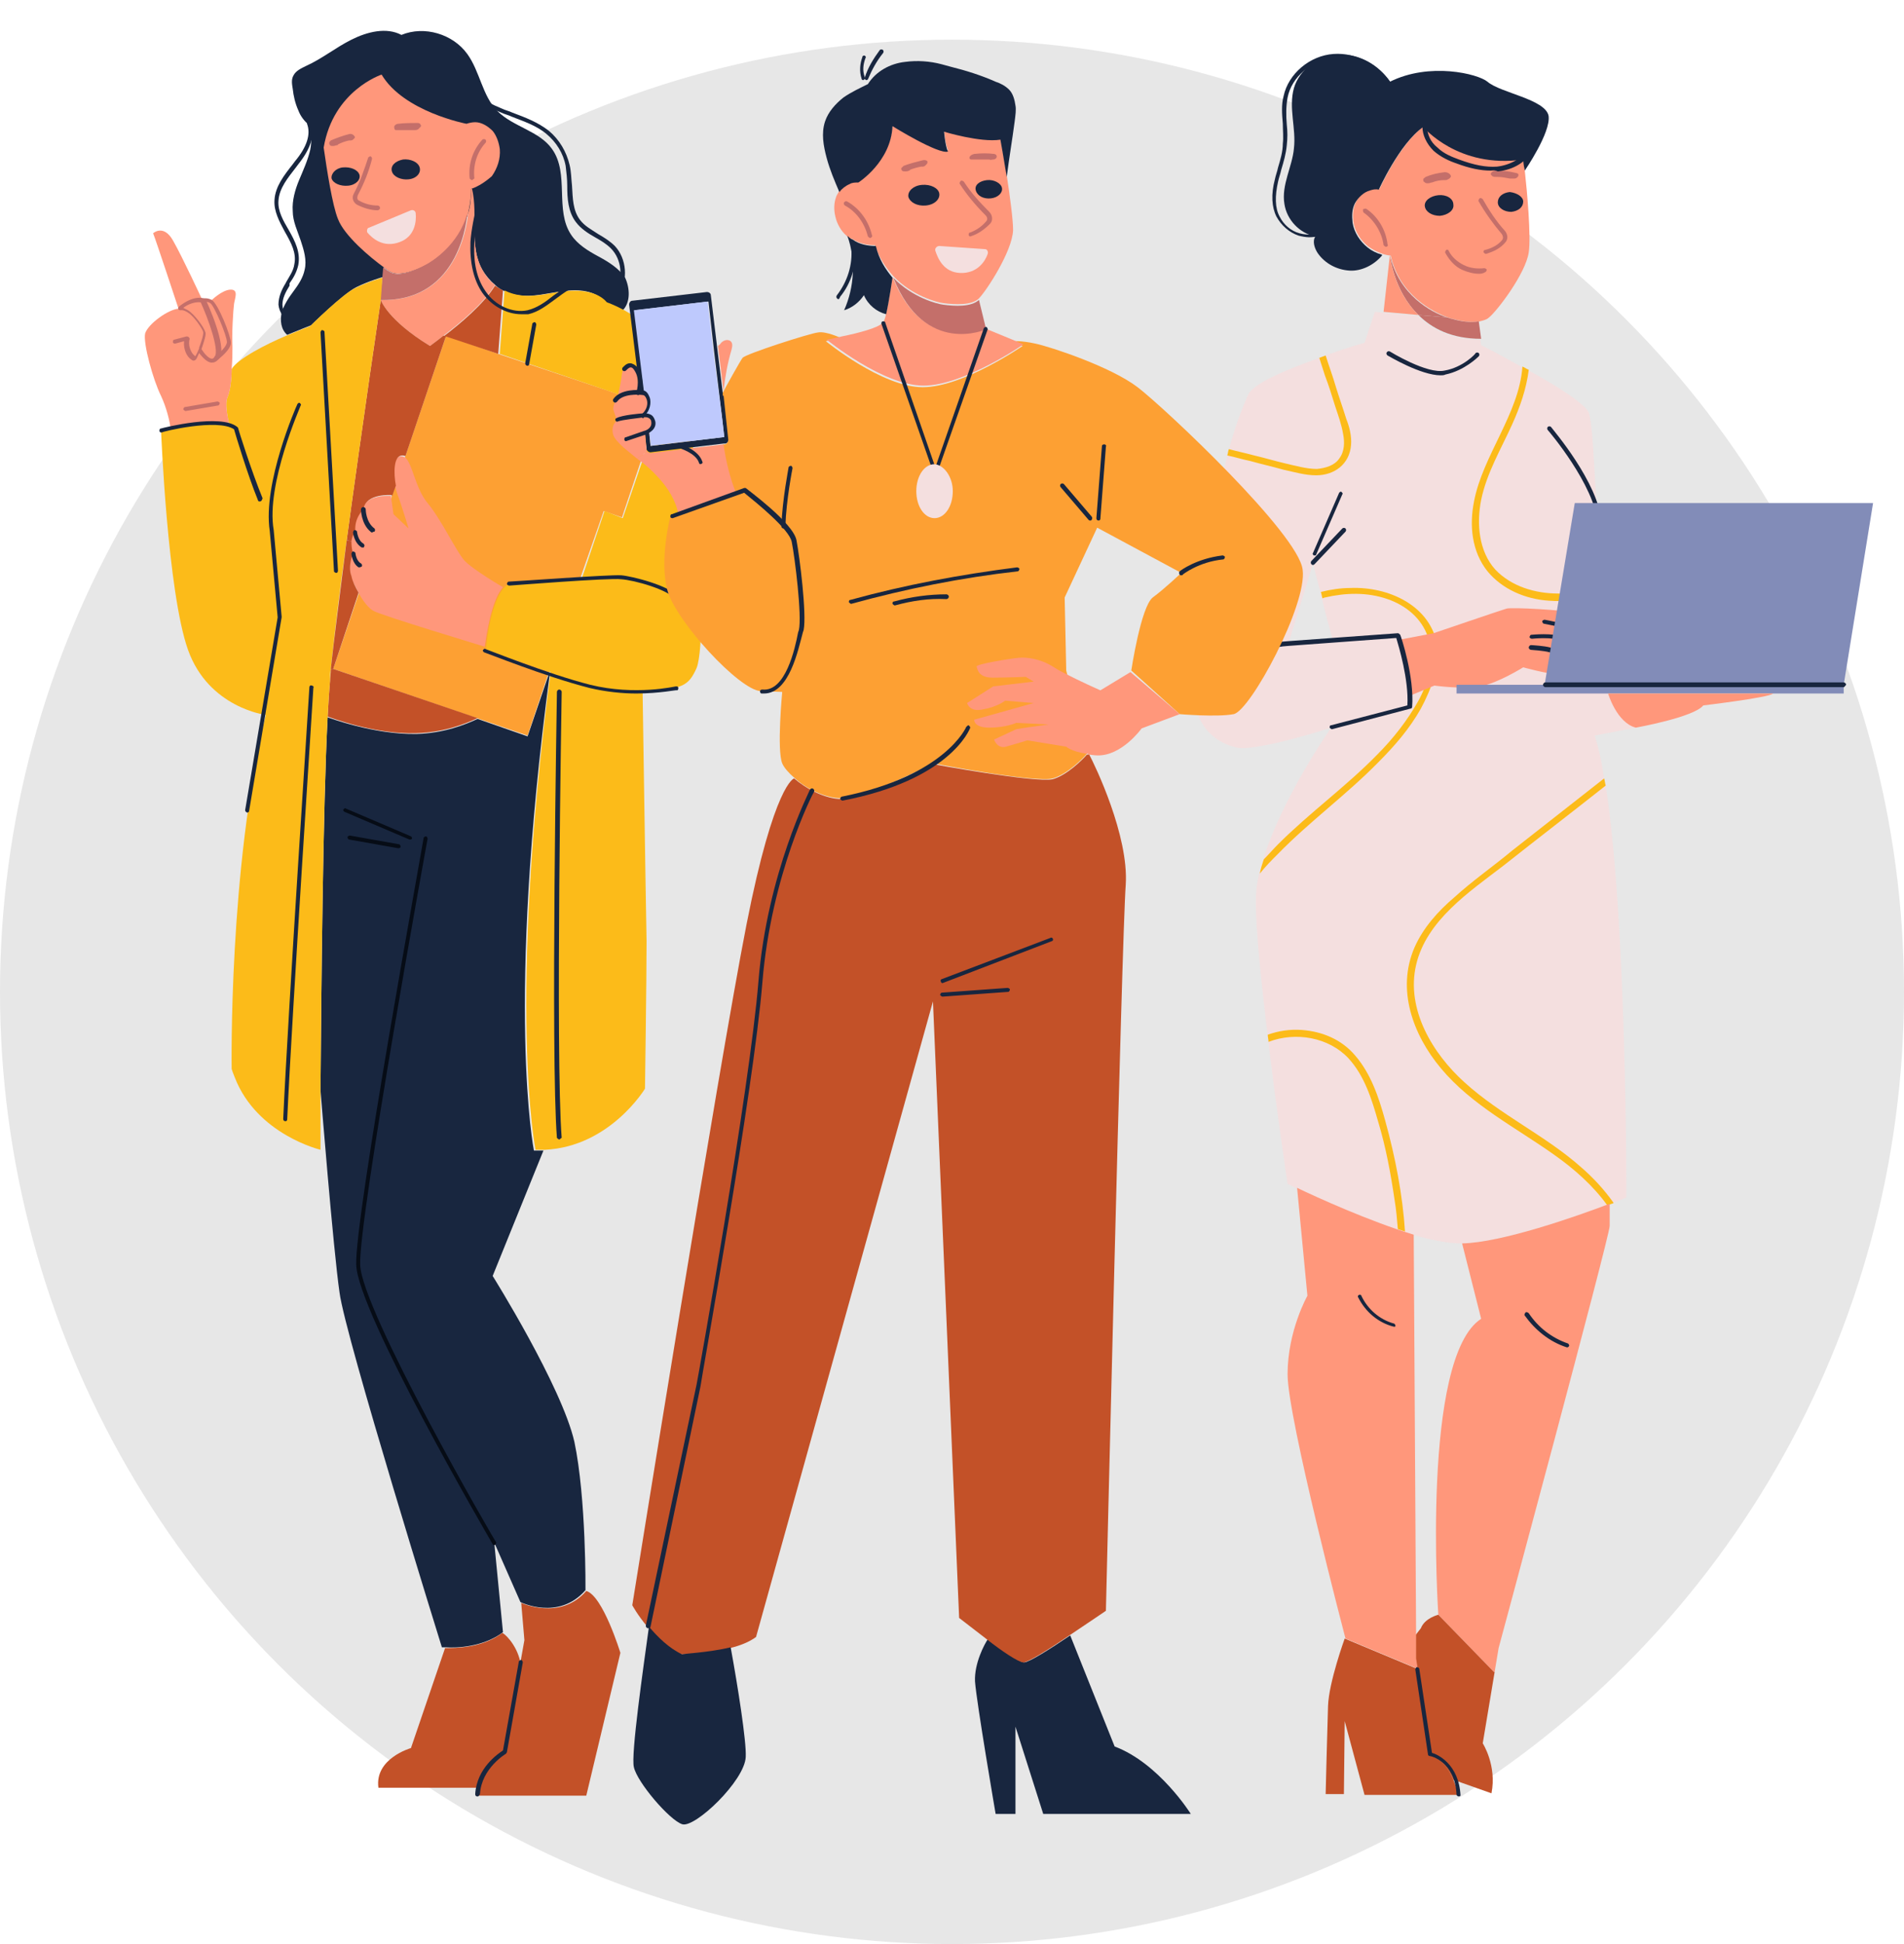 <?xml version="1.0" encoding="utf-8"?>
<!-- Generator: Adobe Illustrator 25.0.0, SVG Export Plug-In . SVG Version: 6.00 Build 0)  -->
<svg version="1.1" id="圖層_1" xmlns="http://www.w3.org/2000/svg" xmlns:xlink="http://www.w3.org/1999/xlink" x="0px" y="0px"
	 viewBox="0 0 240 245" style="enable-background:new 0 0 240 245;" xml:space="preserve">
<style type="text/css">
	.st0{fill:#E7E7E7;}
	.st1{fill:#18263F;}
	.st2{fill:#C35128;}
	.st3{fill:#FDA033;}
	.st4{fill:#FF977B;}
	.st5{fill:#C46F6A;}
	.st6{fill:#FCBB19;}
	.st7{fill:#F4DFDF;}
	.st8{fill:#060C16;}
	.st9{fill:#828CB8;}
	.st10{fill:#BEC9FD;}
</style>
<circle class="st0" cx="120" cy="125" r="120"/>
<g>
	<g>
		<g>
			<path class="st1" d="M78.5,39.1c-1.3-0.7-2.2-1-2.2-1c-1.2-1.5-3.4-1.7-5.3-1.4c-1.9,0.2-3.8,0.8-5.7,0.5
				c-0.7-0.1-1.3-0.3-1.9-0.6v0c-0.4-0.2-0.7-0.4-1-0.7c-0.6-0.5-1.2-1.2-1.6-1.9c-1.2-2.1-1-4.7-1-7.1l-0.8,0
				c-1.1,4-4.5,6.1-5.3,6.5c-1.3,0.7-3.3,1.4-4.4,0.9c-0.2-0.1-0.5-0.3-0.9-0.6l-0.1,1.2c0,0-1.8,0.5-3.4,1.3
				C43.3,37,39.2,41,39.2,41s-1.3,0.5-3,1.2c-0.8-0.7-0.9-1.8-0.7-2.8c0.3-1,0.9-1.9,1.5-2.7c0.6-0.8,1.2-1.7,1.4-2.7
				c0.3-1.2-0.1-2.5-0.5-3.7c-0.4-1.2-1-2.4-1-3.7c-0.1-1.3,0.3-2.7,0.8-3.9c0.5-1.2,1.1-2.5,1.4-3.8c0.2-1,0.2-2.2-0.1-3.1
				c-0.6-0.5-1.1-1.1-1.4-1.9c-0.4-0.9-0.6-1.8-0.7-2.7c-0.1-0.6-0.2-1.2,0.1-1.7c0.3-0.6,1-0.9,1.6-1.2c2-0.9,3.7-2.3,5.7-3.3
				c2-1,4.4-1.6,6.3-0.6l0,0c2.9-1.2,6.5-0.1,8.3,2.4c1.6,2.2,1.9,5.3,3.8,7.2c2,2,5.3,2.5,6.9,4.8c2.2,3.1,0.3,7.7,2.4,10.8
				c0.8,1.2,2.1,2,3.4,2.7c1.3,0.7,2.6,1.5,3.4,2.7C79.4,36.3,79.5,38.1,78.5,39.1z"/>
		</g>
		<g>
			<path class="st2" d="M60.3,225.2c0.6-2.7,3.3-4.4,3.3-4.4l2-11.3v0l0.5-2.8l-0.4-4.7c0,0,4.9,2.3,8.2-1.5
				c2.1,0.6,4.3,7.8,4.3,7.8l-4.3,18H60.2C60.2,225.9,60.2,225.5,60.3,225.2z"/>
		</g>
		<g>
			<path class="st1" d="M62.3,194.4l1.1,11.3c-2.5,1.9-6,2-7.2,1.9c-0.3,0-0.5,0-0.5,0s-12.2-39.2-12.9-44.7
				c-0.8-5.5-2.4-25.5-2.4-25.5h0c0.1-12.1,0.3-35.6,0.9-47c0,0,5.8,2.2,11.2,2.1c3.5-0.1,6.2-1.2,7.7-1.9l6.3,2.2l2.7-7.9l0.1,0
				C63.7,127,67.3,145,67.3,145c0.4,0,0.8,0,1.2,0l-6.4,15.8c0,0,8.7,13.9,10.3,20.9c1.5,7.1,1.4,18.7,1.4,18.7
				c-3.4,3.9-8.2,1.5-8.2,1.5L62.3,194.4z"/>
		</g>
		<g>
			<polygon class="st3" points="82.3,53.6 78.4,65.2 76.1,64.4 73.1,73 66.5,92.7 60.1,90.5 42,84.3 51.1,57.5 51.7,55.7 51.7,55.7 
				56.2,42.4 56.2,42.3 62.8,44.6 80.7,50.6 			"/>
		</g>
		<g>
			<path class="st2" d="M65.6,209.5L65.6,209.5l-2,11.4c0,0-2.7,1.7-3.3,4.4H47.7c-0.5-3.7,4.1-5,4.1-5l4.3-12.6v0
				c1.3,0,4.7,0,7.2-1.9C63.4,205.7,65.1,207.1,65.6,209.5z"/>
		</g>
		<g>
			<path class="st2" d="M63.4,36.6L63.4,36.6l-0.6,8l-6.6-2.2l0,0.1l-0.3-0.1c2-1.5,5.1-4.1,6.5-6.4C62.7,36.2,63,36.4,63.4,36.6z"
				/>
		</g>
		<g>
			<path class="st4" d="M59.4,23.8C59.4,23.8,59.3,23.8,59.4,23.8c0,1.2-0.2,2.2-0.4,3.1c-1.1,4-4.5,6.1-5.3,6.5
				c-1.3,0.7-3.3,1.4-4.4,0.9c-0.2-0.1-0.5-0.3-0.9-0.6c-1.8-1.3-5-4-5.8-6.1c-0.7-1.7-1.4-6.2-1.8-9v0c1.2-7.2,7.3-9.2,7.3-9.2
				c2.8,4.7,10.7,6.2,10.7,6.2c0.3-0.1,0.7-0.2,1.1-0.2c0.8,0,1.6,0.5,2.2,1.1c0.5,0.6,0.8,1.5,0.9,2.3c0.1,1.2-0.3,2.4-1,3.4
				C61.2,22.9,60.3,23.5,59.4,23.8z"/>
		</g>
		<g>
			<path class="st4" d="M63.4,74c-1.5,1.7-2.1,6.2-2.3,7.5c0,0,0,0,0,0c-0.3-0.1-12.9-3.9-14-4.5c-0.6-0.3-1.4-1.3-1.9-2.3
				c-0.4-0.8-0.8-1.5-1-2c-0.5-1.3,0.2-2.9,0.2-2.9c-0.2-0.6-0.2-1.1-0.2-1.5c0.1-0.8,0.5-1.2,0.5-1.2c-0.3-1.8,1-2.8,1-2.8
				c0.3-2.1,3.6-1.8,3.6-1.8l0,0.2l0.3,2.1l1.9,1.8c0,0-0.9-3-1.4-4.3c-0.1-0.3-0.2-0.6-0.3-1c-0.3-1.6-0.3-3.8,0.8-3.8
				c0.2,0,0.3,0.1,0.4,0.1c1,0.7,1.3,3.9,2.9,5.8c1.8,2.2,3.5,5.9,4.6,7.2C59.6,71.8,63.4,74,63.4,74z"/>
		</g>
		<g>
			<path class="st4" d="M60.8,34c0.4,0.7,0.9,1.4,1.6,1.9c-1.4,2.3-4.5,4.9-6.5,6.4c-1,0.8-1.7,1.3-1.7,1.3
				c-5.4-3.3-6.2-5.8-6.2-5.8c10.3,0.3,11-10.9,11-10.9c0.3-0.9,0.4-2,0.4-3.1c0,0,0.1,0,0.1,0C60.3,27.2,59.1,31,60.8,34z"/>
		</g>
		<g>
			<path class="st2" d="M42,84.3l18.2,6.2c-1.5,0.7-4.2,1.8-7.7,1.9c-5.3,0.2-11.2-2.1-11.2-2.1c0.1-1.9,0.2-3.4,0.3-4.5
				c0-0.4,0.1-0.9,0.1-1.5L42,84.3z"/>
		</g>
		<g>
			<path class="st2" d="M56.2,42.4l-5.1,15.1c-0.1-0.1-0.3-0.1-0.4-0.1c-1.1,0-1.1,2.2-0.8,3.8l-0.5,1.4l0-0.2c0,0-3.3-0.3-3.6,1.8
				c0,0-1.2,1.1-1,2.8c0,0-0.4,0.4-0.5,1.2l-0.6-0.1C45.6,54,48,37.8,48,37.8s0.8,2.5,6.2,5.8c0,0,0.7-0.5,1.7-1.3L56.2,42.4z"/>
		</g>
		<g>
			<path class="st5" d="M58.9,26.9c0,0-0.6,11.2-11,10.9l0.3-2.9l0.1-1.2c0.4,0.3,0.7,0.5,0.9,0.6c1.1,0.6,3.1-0.2,4.4-0.9
				C54.4,33,57.8,30.9,58.9,26.9z"/>
		</g>
		<g>
			<path class="st6" d="M36.1,42.3c1.7-0.7,3-1.2,3-1.2s4.1-4.1,5.7-4.8c1.6-0.8,3.4-1.3,3.4-1.3L48,37.8c0,0-2.4,16.2-4.3,30.3
				c-0.9,6.4-1.6,12.3-2,16.2c-0.1,0.5-0.1,1-0.1,1.5c-0.1,1.1-0.2,2.7-0.3,4.5c-0.6,11.5-0.8,34.9-0.9,47c0,4.6,0,7.6,0,7.6
				s-8-1.9-10.8-9.1c-0.1-0.3-0.3-0.7-0.4-1.1c0,0-0.4-25.2,4.3-44.6c0,0-7.2-0.9-9.8-8.2c-2.6-7.3-3.4-27.7-3.4-27.7s0.4-0.1,1-0.2
				c0.1,0,0.1,0,0.2,0c1.8-0.4,5.2-0.9,7.4-0.5c-0.2-0.9-0.6-2.6-0.2-3.5c0.3-0.7,0.5-2.1,0.5-3.5C30,45.2,33.5,43.4,36.1,42.3z"/>
		</g>
		<g>
			<path class="st2" d="M45.2,74.7L42,84.3l-0.3,0c0.4-3.8,1.2-9.8,2-16.2l0.6,0.1c0,0.4,0,0.9,0.2,1.5c0,0-0.7,1.7-0.2,2.9
				C44.4,73.2,44.8,74,45.2,74.7z"/>
		</g>
		<g>
			<path class="st4" d="M29.2,46.5c0,1.4-0.2,2.8-0.5,3.5c-0.4,0.9,0,2.6,0.2,3.5c-2.2-0.4-5.6,0.2-7.4,0.5
				c-0.1-0.9-0.5-2.6-1.2-4.1c-1-2-2.3-6.7-2-7.9c0.4-1.2,2.9-3,4.2-3.1c0,0-2.9-8.8-3.2-9.5c0,0,1.3-1.2,2.5,0.9
				c1.2,2.1,3.7,7.5,3.7,7.5s0.5-0.4,1.1,0.1c0,0,1.4-1.4,2.5-1.4c1,0,0.5,1.1,0.4,1.8c-0.1,0.7-0.3,3.9-0.2,5.4
				C29.3,44.4,29.3,45.4,29.2,46.5z"/>
		</g>
		<g>
			<path class="st6" d="M87.8,84.2c-1,2.2-1.7,2.7-6.8,2.9c0,0,0.4,26.6,0.5,31.5c0,4.9-0.2,18.6-0.2,18.6s-4.4,7.3-12.6,7.7
				c-0.4,0-0.8,0-1.2,0c0,0-3.6-18,1.9-60.2l-0.1,0l-8-2.8c0,0,0-0.1,0-0.4c0,0,0,0,0,0c0.1-1.4,0.7-5.8,2.3-7.5
				c0.2-0.2,0.4-0.4,0.7-0.5c0,0,5.3-0.4,9-0.5l2.9-8.6l2.3,0.9l4-11.7l-1.6-2.9l-17.9-6.1l0.6-8c0.6,0.3,1.2,0.5,1.9,0.6
				c1.9,0.3,3.8-0.3,5.7-0.5c1.9-0.2,4.1,0,5.3,1.4c0,0,0.9,0.3,2.2,1c1.6,0.9,3.7,2.5,5.1,4.9c1.1,1.9,2.1,5,2.8,8.5
				c1,4.5,1.7,9.5,1.8,13.2C88.4,72.4,88.7,82,87.8,84.2z"/>
		</g>
		<g>
			<g>
				<path class="st5" d="M47.6,26.5C47.6,26.5,47.6,26.5,47.6,26.5c-0.9,0-1.8-0.3-2.6-0.7c-0.5-0.3-0.7-0.9-0.4-1.4
					c0.8-1.5,1.3-3,1.8-4.5c0-0.1,0.2-0.2,0.3-0.2c0.1,0,0.2,0.2,0.2,0.3c-0.4,1.6-1,3.1-1.8,4.6c-0.1,0.3-0.1,0.6,0.2,0.7
					c0.7,0.4,1.5,0.6,2.3,0.6c0.1,0,0.3,0.1,0.3,0.3C47.9,26.4,47.7,26.5,47.6,26.5z"/>
			</g>
			<g>
				<path class="st1" d="M49.4,21.6c0.2,0.7,1.2,1.1,2.1,1c1-0.1,1.6-0.8,1.4-1.5c-0.2-0.7-1.2-1.1-2.1-1
					C49.8,20.3,49.2,20.9,49.4,21.6z"/>
			</g>
			<g>
				<path class="st1" d="M41.8,22.5c0.2,0.6,1.1,1,2.1,0.9c1-0.1,1.6-0.8,1.4-1.4c-0.2-0.6-1.1-1-2.1-0.9
					C42.3,21.2,41.7,21.9,41.8,22.5z"/>
			</g>
			<g>
				<g>
					<g>
						<path class="st5" d="M50.2,15.6c0.8-0.1,1.7-0.1,2.5-0.1c0.1,0,0.3,0.1,0.3,0.2c0.1,0.1,0.1,0.2,0,0.3
							c-0.1,0.1-0.2,0.2-0.3,0.3c-0.2,0.1-0.3,0.1-0.5,0.1c0,0-0.1,0-0.1,0c-0.5,0-1,0-1.5,0c-0.1,0-0.1,0-0.2,0c-0.2,0-0.3,0-0.5,0
							c-0.1,0-0.2-0.1-0.2-0.3C49.6,15.9,49.9,15.6,50.2,15.6z"/>
					</g>
				</g>
			</g>
			<g>
				<g>
					<g>
						<path class="st5" d="M44,16.9c-0.8,0.2-1.6,0.5-2.3,0.8c-0.1,0.1-0.2,0.2-0.2,0.3c0,0.1,0,0.2,0.1,0.3
							c0.1,0.1,0.2,0.1,0.4,0.1c0.2,0,0.3-0.1,0.5-0.1c0,0,0.1,0,0.1-0.1c0.4-0.2,0.9-0.4,1.4-0.5c0.1,0,0.1,0,0.2,0
							c0.2,0,0.3-0.1,0.4-0.2c0.1-0.1,0.2-0.2,0.1-0.3C44.6,17,44.3,16.8,44,16.9z"/>
					</g>
				</g>
			</g>
			<g>
				<path class="st7" d="M46.3,29.3c0.6,0.7,2,2,4.1,1.2c1.9-0.7,2.1-2.6,2-3.6c0-0.3-0.3-0.5-0.6-0.4l-5.3,2.2
					C46.3,28.7,46.2,29.1,46.3,29.3z"/>
			</g>
			<g>
				<path class="st5" d="M59.5,22.7c-0.1,0-0.2-0.1-0.3-0.2c-0.2-1.8,0.4-3.6,1.6-4.9c0.1-0.1,0.3-0.1,0.4,0c0.1,0.1,0.1,0.3,0,0.4
					c-1.1,1.2-1.6,2.9-1.4,4.5C59.7,22.5,59.6,22.7,59.5,22.7C59.5,22.7,59.5,22.7,59.5,22.7z"/>
			</g>
		</g>
		<g>
			<path class="st1" d="M37,40.6C37,40.6,37,40.6,37,40.6c-1.1-0.1-1.8-1.2-1.9-2.2c0-1,0.4-1.9,0.9-2.7l0.1-0.2
				c0.4-0.7,0.9-1.4,1-2.2c0.3-1.4-0.4-2.7-1.2-4.1c-0.7-1.3-1.4-2.6-1.3-4c0.1-1.7,1.2-3.1,2.3-4.5l0.3-0.4c1.5-1.8,2-3.4,1.5-4.7
				c0-0.1,0-0.3,0.2-0.3c0.1,0,0.3,0,0.3,0.2c0.5,1.5,0,3.2-1.6,5.2l-0.3,0.4c-1,1.3-2.1,2.6-2.2,4.2c-0.1,1.3,0.6,2.5,1.3,3.7
				c0.8,1.4,1.5,2.8,1.2,4.4c-0.2,0.9-0.6,1.6-1.1,2.3L36.5,36c-0.5,0.8-0.9,1.6-0.9,2.4c0,0.8,0.6,1.6,1.4,1.7
				c0.1,0,0.3,0.1,0.2,0.3C37.3,40.5,37.1,40.6,37,40.6z"/>
		</g>
		<g>
			<path class="st1" d="M77.7,37.1c0,0-0.1,0-0.1,0c-0.1-0.1-0.2-0.2-0.1-0.4c1.1-1.6,0.9-4-0.5-5.4c-0.6-0.6-1.3-1-2-1.4
				c-0.9-0.5-1.8-1.1-2.4-1.9c-1-1.3-1.1-3-1.1-4.6c0-0.8-0.1-1.7-0.2-2.5c-0.3-1.6-1.2-3-2.4-4c-1.3-1.1-2.9-1.6-4.4-2.2
				c-0.4-0.2-0.9-0.3-1.3-0.5c-2.7-1.1-4.3-2.4-5-4.1c-0.1-0.1,0-0.3,0.1-0.3c0.1-0.1,0.3,0,0.3,0.1c0.7,1.6,2.2,2.8,4.7,3.8
				c0.4,0.2,0.9,0.3,1.3,0.5c1.6,0.6,3.2,1.2,4.6,2.3c1.3,1.1,2.2,2.6,2.6,4.3c0.2,0.8,0.2,1.7,0.3,2.6c0.1,1.6,0.1,3.1,1,4.3
				c0.6,0.8,1.4,1.2,2.3,1.8c0.7,0.4,1.5,0.9,2.1,1.5c1.5,1.6,1.7,4.3,0.5,6.1C77.9,37.1,77.8,37.1,77.7,37.1z"/>
		</g>
		<g>
			<path class="st1" d="M65.7,39.6c-1.8,0-3.7-1-4.9-2.7c-1.1-1.6-1.6-3.8-1.5-6.4c0.1-1.6,0.5-3.3,0.8-4.8c0.1-0.5,0.2-1.1,0.3-1.6
				c0-0.1,0.2-0.2,0.3-0.2c0.1,0,0.2,0.2,0.2,0.3c-0.1,0.5-0.2,1.1-0.3,1.6c-0.3,1.6-0.7,3.2-0.8,4.8c-0.1,1.7,0,4.1,1.4,6.1
				c1.2,1.8,3.4,2.8,5.3,2.4c1.2-0.3,2.2-1,3.2-1.8c1.1-0.8,2.2-1.6,3.5-1.9c0.1,0,0.3,0.1,0.3,0.2c0,0.1-0.1,0.3-0.2,0.3
				c-1.2,0.2-2.2,1-3.3,1.8c-1.1,0.8-2.1,1.6-3.4,1.9C66.3,39.6,66,39.6,65.7,39.6z"/>
		</g>
		<g>
			<path class="st1" d="M32.7,63.2c-0.1,0-0.2-0.1-0.2-0.2c-1.3-3.2-2.8-8.2-3-8.9c-2.1-1.4-9.1,0.3-9.1,0.4c-0.1,0-0.3,0-0.3-0.2
				c0-0.1,0-0.3,0.2-0.3c0.3-0.1,7.5-1.9,9.6-0.2c0,0,0.1,0.1,0.1,0.1c0,0.1,1.7,5.5,3.1,8.9C33,63,33,63.2,32.7,63.2
				C32.8,63.2,32.8,63.2,32.7,63.2z"/>
		</g>
		<g>
			<path class="st1" d="M31.2,102.4C31.2,102.4,31.2,102.4,31.2,102.4c-0.2,0-0.3-0.2-0.3-0.3l4.1-24.3l-1-10.9
				c-0.9-6,3.3-15.6,3.5-16c0.1-0.1,0.2-0.2,0.3-0.1c0.1,0.1,0.2,0.2,0.1,0.3c0,0.1-4.4,9.9-3.4,15.7l1,10.9c0,0,0,0,0,0.1
				l-4.1,24.4C31.4,102.3,31.3,102.4,31.2,102.4z"/>
		</g>
		<g>
			<path class="st1" d="M42.4,72.2c-0.1,0-0.3-0.1-0.3-0.2l-1.7-30.1c0-0.1,0.1-0.3,0.2-0.3c0.1,0,0.3,0.1,0.3,0.2l1.7,30.1
				C42.6,72.1,42.5,72.2,42.4,72.2C42.4,72.2,42.4,72.2,42.4,72.2z"/>
		</g>
		<g>
			<path class="st1" d="M66.5,46.1C66.5,46.1,66.4,46.1,66.5,46.1c-0.2,0-0.3-0.2-0.3-0.3l0.9-5c0-0.1,0.2-0.2,0.3-0.2
				c0.1,0,0.2,0.2,0.2,0.3l-0.9,5C66.7,46,66.6,46.1,66.5,46.1z"/>
		</g>
		<g>
			<path class="st1" d="M85.4,75.7c-0.1,0-0.2,0-0.2-0.1c-0.9-1.3-5.3-2.5-6.9-2.6c-1.4-0.2-14,0.8-14.1,0.8c-0.1,0-0.3-0.1-0.3-0.2
				c0-0.1,0.1-0.3,0.2-0.3c0.5,0,12.7-0.9,14.2-0.8c1.3,0.1,6.2,1.3,7.3,2.8c0.1,0.1,0.1,0.3-0.1,0.4C85.5,75.7,85.4,75.7,85.4,75.7
				z"/>
		</g>
		<g>
			<path class="st1" d="M80.2,87.4c-1.7,0-3.8-0.2-5.9-0.7c-5.5-1.4-13.2-4.5-13.3-4.5c-0.1-0.1-0.2-0.2-0.1-0.3
				c0.1-0.1,0.2-0.2,0.3-0.1c0.1,0,7.7,3.1,13.2,4.5c5.7,1.4,10.7,0.2,10.8,0.2c0.1,0,0.3,0,0.3,0.2c0,0.1,0,0.3-0.2,0.3
				C85.4,86.9,83.2,87.4,80.2,87.4z"/>
		</g>
		<g>
			<path class="st1" d="M36,141.3C36,141.3,36,141.3,36,141.3c-0.2,0-0.3-0.1-0.3-0.3c0.6-13.3,3.3-54,3.3-54.4
				c0-0.1,0.1-0.3,0.3-0.2c0.1,0,0.3,0.1,0.2,0.3c0,0.4-2.7,41.1-3.3,54.4C36.2,141.2,36.1,141.3,36,141.3z"/>
		</g>
		<g>
			<path class="st1" d="M70.5,143.6c-0.1,0-0.2-0.1-0.3-0.2c-0.8-10.2,0-55.8,0-56.2c0-0.1,0.1-0.3,0.3-0.3c0,0,0,0,0,0
				c0.1,0,0.3,0.1,0.3,0.3c0,0.5-0.8,46,0,56.2C70.7,143.4,70.6,143.6,70.5,143.6C70.5,143.6,70.5,143.6,70.5,143.6z"/>
		</g>
		<g>
			<path class="st5" d="M26.7,45.7C26.7,45.7,26.7,45.7,26.7,45.7c-0.6,0-1.2-0.7-1.6-1.2c-0.2,0.4-0.3,0.7-0.4,0.8
				c-0.2,0.2-0.4,0.2-0.6,0c-0.5-0.3-1-1.2-0.9-2.3l-1.1,0.3c-0.1,0-0.3,0-0.3-0.2c0-0.1,0-0.3,0.2-0.3l1.5-0.4c0.1,0,0.2,0,0.3,0.1
				c0.1,0.1,0.1,0.2,0.1,0.2c-0.2,0.8,0.1,1.5,0.4,1.9c0.2,0.2,0.3,0.3,0.3,0.3c0.1-0.1,0.3-0.5,0.5-1c0,0,0-0.1,0-0.1
				c0.3-0.8,0.6-1.7,0.5-2c-0.1-0.4-1.2-2-1.9-2.4c-0.6-0.4-0.9-0.3-0.9-0.3c-0.1,0-0.2,0-0.3-0.1c-0.1-0.1,0-0.2,0-0.3
				c0.1-0.1,1.7-1.5,3.2-1.1c0.1,0,0.1,0.1,0.2,0.1c0.3,0.6,2.7,5.9,1.8,7.4C27.3,45.6,27,45.7,26.7,45.7z M25.4,44
				c0.3,0.5,0.9,1.2,1.3,1.2c0.1,0,0.2,0,0.4-0.3c0.5-0.9-0.8-4.6-1.8-6.8c-0.8-0.1-1.7,0.3-2.2,0.7c0.2,0.1,0.4,0.2,0.6,0.3
				c0.8,0.5,2,2.1,2.2,2.8C26,42.2,25.7,43.1,25.4,44z"/>
		</g>
		<g>
			<path class="st5" d="M23.4,51.8c-0.1,0-0.2-0.1-0.3-0.2c0-0.1,0.1-0.3,0.2-0.3l4.1-0.7c0.1,0,0.3,0.1,0.3,0.2
				c0,0.1-0.1,0.3-0.2,0.3L23.4,51.8C23.5,51.8,23.5,51.8,23.4,51.8z"/>
		</g>
		<g>
			<path class="st5" d="M27.3,45.3c-0.1,0-0.2,0-0.2-0.1c-0.1-0.1-0.1-0.3,0.1-0.4c0.6-0.4,1.4-1.2,1.4-1.7c0-0.8-1.6-4.6-2.1-4.9
				c-0.5-0.3-0.8-0.1-0.9-0.1c-0.1,0.1-0.3,0-0.4-0.1c-0.1-0.1,0-0.3,0.1-0.3c0.1,0,0.6-0.3,1.4,0.1c0.8,0.5,2.4,4.5,2.4,5.4
				c0,0.9-1.5,2-1.6,2.1C27.5,45.3,27.4,45.3,27.3,45.3z"/>
		</g>
		<g>
			<path class="st1" d="M46.9,67.1c-0.1,0-0.1,0-0.2-0.1c-1.2-1-1.2-2.8-1.2-2.8c0-0.1,0.1-0.3,0.3-0.3h0c0.1,0,0.3,0.1,0.3,0.3
				c0,0,0,1.6,1.1,2.4c0.1,0.1,0.1,0.3,0,0.4C47,67,47,67.1,46.9,67.1z"/>
		</g>
		<g>
			<path class="st1" d="M45.7,69c0,0-0.1,0-0.1,0c-1-0.6-1.1-1.9-1.1-1.9c0-0.1,0.1-0.3,0.2-0.3c0.1,0,0.3,0.1,0.3,0.2
				c0,0,0.1,1.1,0.8,1.5c0.1,0.1,0.2,0.2,0.1,0.4C45.9,69,45.8,69,45.7,69z"/>
		</g>
		<g>
			<path class="st1" d="M45.3,71.5c-0.1,0-0.1,0-0.1,0c-0.8-0.5-0.9-1.7-0.9-1.7c0-0.1,0.1-0.3,0.2-0.3c0.1,0,0.3,0.1,0.3,0.2
				c0,0,0.1,1,0.7,1.3c0.1,0.1,0.2,0.2,0.1,0.4C45.4,71.5,45.3,71.5,45.3,71.5z"/>
		</g>
		<g>
			<path class="st1" d="M60.2,226.4C60.2,226.4,60.2,226.4,60.2,226.4c-0.2,0-0.3-0.1-0.3-0.3c0.2-3.3,2.9-5.1,3.5-5.5l2-11.2
				c0-0.1,0.2-0.2,0.3-0.2c0.1,0,0.2,0.2,0.2,0.3l-2,11.3c0,0.1-0.1,0.1-0.1,0.2c0,0-3.1,1.8-3.3,5.1
				C60.4,226.3,60.3,226.4,60.2,226.4z"/>
		</g>
		<g>
			<path class="st8" d="M62.3,194.7c-0.1,0-0.2,0-0.2-0.1c-0.7-1.2-17-29.2-17.2-35.2c-0.2-5.9,8.2-51.9,8.5-53.8
				c0-0.1,0.2-0.2,0.3-0.2c0.1,0,0.2,0.2,0.2,0.3c-0.1,0.5-8.7,47.8-8.5,53.7c0.2,5.8,16.9,34.7,17.1,34.9c0.1,0.1,0,0.3-0.1,0.4
				C62.4,194.7,62.4,194.7,62.3,194.7z"/>
		</g>
		<g>
			<path class="st8" d="M51.7,105.8c0,0-0.1,0-0.1,0l-8.2-3.5c-0.1-0.1-0.2-0.2-0.1-0.3c0.1-0.1,0.2-0.2,0.3-0.1l8.2,3.5
				c0.1,0.1,0.2,0.2,0.1,0.3C51.9,105.8,51.8,105.8,51.7,105.8z"/>
		</g>
		<g>
			<path class="st8" d="M50.2,106.9C50.2,106.9,50.2,106.9,50.2,106.9l-6.2-1.1c-0.1,0-0.2-0.2-0.2-0.3c0-0.1,0.2-0.2,0.3-0.2
				l6.2,1.1c0.1,0,0.2,0.2,0.2,0.3C50.5,106.8,50.4,106.9,50.2,106.9z"/>
		</g>
	</g>
	<g>
		<g>
			<g>
				<path class="st7" d="M202.4,99c-0.1-0.3-0.1-0.6-0.2-0.9c-0.3-2.1-0.7-3.9-1.2-5.4l5.2-1c0,0-4.1-3.4-4.2-6.5l-1-0.5
					c0,0,0.3-4.9,0.5-9.8c0-0.3,0-0.6,0-0.9c0.1-3.4,0.2-6.7,0-8.1c-0.5-3.6-0.6-11.8-1.2-13.8c-0.3-1.1-4.1-3.5-7.6-5.4
					c-0.3-0.1-0.5-0.3-0.8-0.4c-2.8-1.6-5.2-2.8-5.2-2.8l-0.1-0.7c-3.7,0-6.2-1.3-7.9-3l-4.4-0.4l-1-0.1l-1.3,3.9
					c0,0-2.2,0.6-4.9,1.6c-0.3,0.1-0.5,0.2-0.8,0.3c-3.9,1.4-8.4,3.2-9,4.7c-0.4,1-1.4,3.1-2.4,6.9c-0.1,0.3-0.1,0.5-0.2,0.8
					c-1.2,4.5-2.5,11.1-3.4,20.5c0,0.3-0.1,0.5-0.1,0.8c-0.3,2.9-0.5,6-0.6,9.4c0,0,0.1,4.7,5.2,6c2.5,0.6,12-2.5,12-2.5
					s-6.2,8.8-8.6,16.7c-0.2,0.6-0.4,1.2-0.5,1.8c-0.3,1.2-0.4,2.4-0.4,3.5c0,3.6,0.7,10.3,1.5,16.9c0,0.3,0.1,0.6,0.1,0.9
					c1.1,9.1,2.4,17.7,2.4,17.7s0.4,0.2,1,0.5c2.2,1.1,7.7,3.6,12.8,5.3c0.3,0.1,0.6,0.2,0.9,0.3c0.4,0.1,0.7,0.2,1.1,0.3
					c2.3,0.7,4.5,1.1,6.1,1.1c4.9-0.1,13.9-3.2,18.3-4.8c0.1,0,0.2-0.1,0.3-0.1c0.2-0.1,0.3-0.1,0.5-0.2c1.1-0.4,1.7-0.7,1.7-0.7
					S205.1,116.5,202.4,99L202.4,99z M162.4,81.1l1.6-5.2l0.3-0.9l1.2-4c0,0,0.4,1.6,0.9,3.5c0.1,0.3,0.1,0.5,0.2,0.8
					c0.6,2.6,1.4,5.3,1.4,5.4C168.1,80.9,162.4,81.1,162.4,81.1z"/>
			</g>
			<g>
				<path class="st6" d="M170.3,56.1c-0.2,2.4-2.1,3.8-4.4,3.8c-1.4,0-2.7-0.4-4.1-0.7c-1.4-0.4-2.8-0.7-4.2-1.1
					c-1-0.2-1.9-0.5-2.9-0.7c0.1-0.3,0.1-0.6,0.2-0.8c1.1,0.3,2.1,0.5,3.2,0.8c1.3,0.3,2.6,0.7,3.9,1c1.3,0.3,2.7,0.7,4,0.7
					c1-0.1,2.2-0.4,2.8-1.3c0.7-0.9,0.7-2.1,0.5-3.1c-0.2-1.2-0.6-2.3-1-3.5c-0.4-1.3-0.8-2.6-1.3-3.9l-0.7-2.2
					c0.3-0.1,0.5-0.2,0.8-0.3c0.4,1.3,0.9,2.6,1.3,4c0.4,1.3,0.9,2.7,1.3,4C170.1,53.8,170.4,55,170.3,56.1z"/>
			</g>
			<g>
				<path class="st6" d="M201.6,74c0,0.3,0,0.6,0,0.9c-2.1,0.6-4.2,1-6.4,0.8c-2.9-0.2-5.8-1.4-7.7-3.7c-2-2.5-2.3-5.8-1.7-8.8
					c1.1-5.8,5.7-11.1,6.1-17c0.3,0.1,0.5,0.3,0.8,0.4c-0.3,2.4-1.1,4.7-2.1,6.9c-1.4,3.1-3.2,6.1-3.9,9.5c-0.6,3-0.3,6.5,1.8,8.8
					c2,2.1,5,3,7.9,3C198.2,74.9,199.9,74.5,201.6,74z"/>
			</g>
			<g>
				<path class="st6" d="M179.1,89.3c-1.4,2.5-3.3,4.7-5.3,6.7c-4,4.1-8.7,7.5-12.7,11.6c-0.8,0.8-1.6,1.6-2.3,2.5
					c0.1-0.6,0.3-1.2,0.5-1.8c0.6-0.6,1.2-1.3,1.8-1.9c4-4,8.6-7.3,12.5-11.3c2-2,3.8-4.3,5.2-6.8c1.3-2.4,2.1-5.3,1.2-8
					c-0.8-2.4-2.8-4-5.1-4.8c-2.6-0.9-5.3-0.8-7.9-0.2c-0.1,0-0.2,0.1-0.3,0.1c-0.1-0.3-0.1-0.5-0.2-0.8c1.2-0.3,2.5-0.5,3.7-0.5
					c4.8-0.2,10.2,2.2,11,7.4C181.4,84.1,180.4,86.9,179.1,89.3z"/>
			</g>
			<g>
				<path class="st6" d="M177.1,155.2c-0.3-0.1-0.6-0.2-0.9-0.3c-0.1-1.2-0.2-2.4-0.4-3.6c-0.5-3.4-1.1-6.7-2.1-10
					c-0.8-2.8-1.7-5.7-3.7-7.9c-2.5-2.7-6.7-3.4-10.1-2.1c0-0.3-0.1-0.6-0.1-0.9c1.4-0.5,2.8-0.7,4.3-0.6c2.6,0.2,5,1.2,6.7,3.2
					c2,2.3,3,5.3,3.8,8.2C175.9,145.9,176.8,150.6,177.1,155.2z"/>
			</g>
			<g>
				<path class="st6" d="M203.4,151.6c-0.1,0.1-0.3,0.1-0.5,0.2c-0.1,0-0.2,0.1-0.3,0.1c-1.8-2.5-4.2-4.6-6.6-6.3
					c-4.9-3.5-10.5-6.3-14.4-11c-3.5-4.2-5.6-9.9-3.3-15.2c1.1-2.5,3-4.6,5-6.3c2.3-2.1,4.9-3.9,7.3-5.9l11.6-9.1
					c0.1,0.3,0.1,0.6,0.2,0.9v0c-4.3,3.4-8.6,6.7-12.9,10.1c-4.3,3.3-9.7,6.9-11,12.5c-1.3,5.6,2.1,11.2,6.1,14.8
					c4.5,4.1,10.2,6.7,14.7,10.7C200.8,148.4,202.2,149.9,203.4,151.6z"/>
			</g>
		</g>
		<g>
			<path class="st4" d="M202.9,151.7c0,0,0,1.6,0,2.8c0,1.3-14,53.2-14,53.2l-0.5,3l-0.1,0l-7-7.2c0,0-2.2-32.4,5.4-37.3l-2.4-9.5
				C189.3,156.6,198.7,153.3,202.9,151.7z"/>
		</g>
		<g>
			<path class="st4" d="M192.2,21.5c0.3,2.7,0.8,8.3,0.5,10.3c-0.4,2.7-4,7.4-5,8.2c-0.3,0.3-0.8,0.4-1.2,0.5c-1,0.2-2.3,0-3.3-0.3
				c-0.2,0-0.4-0.1-0.7-0.2c-1.9-0.7-6.1-2.8-7.2-7.8c-0.3,0-0.7-0.1-1-0.2c-0.6-0.2-1.2-0.5-1.8-0.9c-1-0.8-1.7-1.9-1.9-3.1
				c-0.1-0.8-0.1-1.7,0.3-2.5c0.4-0.8,1-1.4,1.9-1.6c0.4-0.1,0.7-0.1,1.1-0.1c0,0,2.6-5.8,5.6-7.9c0,0,4.5,5.3,12.6,4.1h0
				C192,20.1,192.1,20.6,192.2,21.5z"/>
		</g>
		<g>
			<path class="st1" d="M192.2,21.5L192.2,21.5c-0.2-0.9-0.2-1.4-0.2-1.4h0c-8.2,1.2-12.6-4.1-12.6-4.1c-3,2.1-5.6,7.9-5.6,7.9
				c-0.4-0.1-0.8,0-1.1,0.1c-0.8,0.2-1.5,0.9-1.9,1.6c-0.4,0.8-0.4,1.6-0.3,2.5c0.2,1.2,0.9,2.3,1.9,3.1c0.5,0.4,1.1,0.7,1.8,0.9
				l0,0.1c-1,1.2-2.6,2-4.1,1.9c-1.6-0.1-3.1-0.9-4-2.2c-0.4-0.6-0.7-1.5-0.3-2.1c-2-0.4-3.6-2.1-3.9-4.1c-0.4-2.4,1-4.7,1.2-7
				c0.3-2.5-0.7-5.1,0-7.6c0.7-2.4,3.2-4.2,5.8-4.2c2.5-0.1,4.9,1.3,6.3,3.4c5-2.5,11.1-1,12.3,0c1.6,1.4,7.3,2.2,7.7,4.3
				C195.5,16.7,192.2,21.5,192.2,21.5z"/>
		</g>
		<g>
			<path class="st2" d="M179.1,205.2c0.5-1.3,2.2-1.7,2.2-1.7l7,7.2l0.1,0l-1.5,9c0,0,1.8,2.8,1.1,6.3l-4.8-1.7
				c-0.5-1.2-1.5-2.7-3-3.3l-1.6-10.7l-0.2-1.3l0-2.9L179.1,205.2z"/>
		</g>
		<g>
			<path class="st5" d="M186.4,40.5l0.3,2.2c-3.7,0-6.2-1.3-7.9-3l3.6,0.3v0c0.3,0.1,0.6,0.2,0.7,0.2
				C184.1,40.5,185.4,40.7,186.4,40.5z"/>
		</g>
		<g>
			<path class="st2" d="M183.2,224.3c0.4,1,0.6,1.9,0.6,1.9h-11.8l-2.5-9.3l-0.1,9.2h-2.3c0,0,0.2-8.2,0.3-11.1
				c0.1-3,2.1-8.5,2.1-8.5l9.1,3.8l1.6,10.7C181.8,221.6,182.7,223.1,183.2,224.3z"/>
		</g>
		<g>
			<path class="st5" d="M182.4,40L182.4,40l-3.6-0.3c-3.2-3.1-3.6-7.6-3.6-7.6C176.3,37.2,180.5,39.4,182.4,40z"/>
		</g>
		<g>
			<path class="st4" d="M178.8,39.7l-4.4-0.4l0.8-7.2C175.2,32.2,175.6,36.6,178.8,39.7z"/>
		</g>
		<g>
			<path class="st4" d="M178.5,206.1l0,2.9l0.2,1.3l-9.1-3.8c0,0-7.3-27.8-7.3-33.3s2.5-9.9,2.5-9.9l-1.3-13.6
				c2.5,1.2,9.1,4.2,14.7,5.9L178.5,206.1z"/>
		</g>
		<g>
			<g>
				<path class="st4" d="M186.1,34.5c-0.4,0.7-1.4,1-2.3,0.5c-0.9-0.4-1.3-1.4-0.9-2.1s1.4-1,2.3-0.5
					C186.1,32.8,186.5,33.7,186.1,34.5z"/>
			</g>
			<g>
				<path class="st4" d="M187,25.8c0,0-0.7,1.3-0.7,3c0,1.7,1.1,2.7,1.7,2.7c0.6-0.1,1.8-0.8,1.7-1.7c0,0-0.2-0.6-0.7-1.1
					C188.6,28.3,187,25.8,187,25.8z"/>
			</g>
			<g>
				<path class="st5" d="M187.3,32c-0.1,0-0.2-0.1-0.3-0.2c0-0.1,0-0.3,0.2-0.3c0.8-0.2,1.6-0.6,2.1-1.2c0.2-0.2,0.2-0.5,0-0.8
					c-1.1-1.3-2.1-2.7-2.9-4.1c-0.1-0.1,0-0.3,0.1-0.4c0.1-0.1,0.3,0,0.4,0.1c0.8,1.4,1.7,2.8,2.8,4c0.4,0.5,0.4,1.1,0,1.5
					C189.1,31.3,188.3,31.7,187.3,32C187.4,32,187.4,32,187.3,32z"/>
			</g>
			<g>
				<path class="st1" d="M183.2,25.8c0.1,0.7-0.7,1.3-1.7,1.4c-1,0-1.8-0.5-1.9-1.2c-0.1-0.7,0.7-1.3,1.7-1.4
					C182.3,24.5,183.2,25,183.2,25.8z"/>
			</g>
			<g>
				<path class="st1" d="M192,25.4c0,0.7-0.6,1.2-1.5,1.3c-0.9,0-1.7-0.5-1.7-1.2c0-0.7,0.6-1.2,1.5-1.3
					C191.2,24.3,192,24.8,192,25.4z"/>
			</g>
			<g>
				<path class="st5" d="M182.1,21.7c-0.9,0.1-1.7,0.3-2.4,0.6c-0.1,0.1-0.3,0.2-0.3,0.3c0,0.1,0,0.3,0.1,0.3
					c0.1,0.1,0.2,0.2,0.4,0.2c0.2,0,0.3,0,0.5-0.1c0,0,0.1,0,0.1,0c0.5-0.2,1-0.3,1.5-0.3c0.1,0,0.1,0,0.2,0c0.2,0,0.3-0.1,0.5-0.2
					c0.1-0.1,0.2-0.2,0.2-0.3C182.8,21.9,182.5,21.7,182.1,21.7z"/>
			</g>
			<g>
				<path class="st5" d="M188.6,21.5c0.9,0,1.7,0.1,2.5,0.3c0.1,0,0.3,0.1,0.3,0.2c0,0.1,0,0.2-0.1,0.3c-0.1,0.1-0.2,0.2-0.4,0.2
					c-0.2,0-0.3,0-0.5,0c0,0-0.1,0-0.1,0c-0.5-0.1-1-0.2-1.5-0.2c-0.1,0-0.1,0-0.2,0c-0.2,0-0.3,0-0.5-0.1c-0.1-0.1-0.2-0.2-0.2-0.3
					C188,21.7,188.2,21.5,188.6,21.5z"/>
			</g>
			<g>
				<path class="st5" d="M174.7,31.1c-0.1,0-0.2-0.1-0.3-0.2c-0.2-1.6-1.2-3.2-2.5-4.1c-0.1-0.1-0.1-0.2-0.1-0.4
					c0.1-0.1,0.2-0.1,0.4-0.1c1.5,1,2.5,2.7,2.7,4.5C175,30.9,174.9,31.1,174.7,31.1C174.7,31.1,174.7,31.1,174.7,31.1z"/>
			</g>
			<g>
				<path class="st5" d="M186.4,34.5c-0.7,0-1.4-0.2-2.1-0.5c-0.9-0.4-1.6-1.2-2.1-2.1c-0.1-0.1,0-0.3,0.1-0.4
					c0.1-0.1,0.3,0,0.3,0.1c0.4,0.8,1.1,1.4,1.9,1.8c0.8,0.4,1.7,0.5,2.6,0.4c0.1,0,0.3,0.1,0.3,0.2c0,0.1-0.1,0.3-0.2,0.3
					C186.9,34.5,186.6,34.5,186.4,34.5z"/>
			</g>
			<g>
				<circle class="st4" cx="179.1" cy="29.6" r="2"/>
			</g>
		</g>
		<g>
			<path class="st1" d="M165,29.9c-0.4,0-0.9-0.1-1.3-0.2c-1.2-0.4-2.2-1.3-2.8-2.4c-0.6-1.2-0.7-2.8-0.2-4.7c0.1-0.5,0.3-1,0.4-1.5
				c0.3-1,0.6-2,0.6-3c0.1-0.8,0-1.7,0-2.5c-0.1-1.2-0.2-2.4,0.1-3.5c0.6-2.8,3.3-5.1,6.3-5.3c2.8-0.2,5.8,1.3,7.4,3.9
				c0.1,0.1,0,0.3-0.1,0.4c-0.1,0.1-0.3,0-0.4-0.1c-1.5-2.4-4.3-3.8-6.9-3.6c-2.8,0.2-5.3,2.3-5.8,4.9c-0.2,1.1-0.2,2.2-0.1,3.4
				c0.1,0.9,0.1,1.7,0,2.6c-0.1,1.1-0.4,2.1-0.7,3.1c-0.1,0.5-0.3,1-0.4,1.5c-0.4,1.8-0.4,3.3,0.2,4.4c0.5,1,1.4,1.8,2.5,2.1
				c1.1,0.3,2.3,0.2,3.2-0.4c0.1-0.1,0.3,0,0.4,0.1c0.1,0.1,0,0.3-0.1,0.4C166.7,29.7,165.8,29.9,165,29.9z"/>
		</g>
		<g>
			<path class="st1" d="M187.9,21.5c-1.3,0-2.7-0.3-4.3-0.9c-0.9-0.3-2-0.8-2.9-1.6c-0.9-0.9-1.4-2-1.4-3c0-0.1,0.1-0.3,0.3-0.3
				c0,0,0,0,0,0c0.1,0,0.3,0.1,0.3,0.3c0,0.9,0.4,1.9,1.3,2.6c0.8,0.8,1.9,1.2,2.7,1.5c1.9,0.7,3.4,1,4.8,0.9c1.7-0.2,3.3-1.1,4-2.4
				c0.1-0.1,0.2-0.2,0.4-0.1c0.1,0.1,0.2,0.2,0.1,0.4c-0.8,1.5-2.4,2.5-4.4,2.7C188.4,21.4,188.1,21.5,187.9,21.5z"/>
		</g>
		<g>
			<g>
				<path class="st4" d="M202.4,83.8l-0.2,0.7c0,0-0.4,0.5-1.1,0.6c-0.8,0.1-2-0.5-2-0.5s-1.2,0.5-2.7,0.4c-1.5-0.1-4.4-0.9-4.4-0.9
					s-3.2,2-5.4,2.4c-2.2,0.4-5.8-0.1-5.8-0.1l-2.9,1.2l-1.4-7l4.2-0.8c0,0,8.5-2.9,9.2-3.1c0.7-0.2,7.5,0.2,8.2,0.5
					c0.8,0.3,4.8,4,4.8,4c-0.1,1-2.2,1.2-2.2,1.2L202.4,83.8z"/>
			</g>
			<g>
				<path class="st1" d="M199,84.9c-0.1,0-0.1,0-0.2-0.1c-1.1-1-3-2.5-3.5-2.6c-0.7-0.2-2.3-0.3-2.3-0.3c-0.1,0-0.3-0.1-0.3-0.3
					c0-0.1,0.1-0.3,0.3-0.3c0.1,0,1.7,0.1,2.4,0.3c0.7,0.2,3.4,2.5,3.7,2.7c0.1,0.1,0.1,0.3,0,0.4C199.2,84.9,199.1,84.9,199,84.9z"
					/>
			</g>
			<g>
				<path class="st1" d="M200.9,82.8c0,0-0.1,0-0.1,0c0,0-2.2-1.4-3.7-2c-1.4-0.6-4-0.3-4-0.3c-0.1,0-0.3-0.1-0.3-0.2
					c0-0.1,0.1-0.3,0.2-0.3c0.1,0,2.7-0.3,4.2,0.3c1,0.4,2.2,1.1,3,1.6c-0.5-1.1-1.2-2.2-1.5-2.3c-0.5-0.3-3.1-0.8-4.1-1
					c-0.1,0-0.2-0.2-0.2-0.3c0-0.1,0.2-0.2,0.3-0.2c0.1,0,3.5,0.7,4.2,1c0.7,0.4,1.9,2.9,2.1,3.4c0,0.1,0,0.2-0.1,0.3
					C201,82.7,201,82.8,200.9,82.8z"/>
			</g>
		</g>
		<g>
			<path class="st1" d="M167.9,91.9c-0.1,0-0.2-0.1-0.3-0.2c0-0.1,0-0.3,0.2-0.3l9.6-2.5c0.2-3.2-1.1-7.5-1.4-8.5l-13.6,1
				c-3.8,0.2-7.1,2.6-7.1,2.6c-0.1,0.1-0.3,0.1-0.4-0.1c-0.1-0.1-0.1-0.3,0.1-0.4c0.1-0.1,3.4-2.5,7.4-2.7l13.8-1
				c0.1,0,0.2,0.1,0.3,0.2c0.1,0.2,1.8,5.3,1.5,9.1c0,0.1-0.1,0.2-0.2,0.2L167.9,91.9C167.9,91.9,167.9,91.9,167.9,91.9z"/>
		</g>
		<g>
			<path class="st1" d="M165.7,70c0,0-0.1,0-0.1,0c-0.1-0.1-0.2-0.2-0.1-0.3l3.3-7.6c0.1-0.1,0.2-0.2,0.3-0.1
				c0.1,0.1,0.2,0.2,0.1,0.3l-3.3,7.6C165.9,70,165.8,70,165.7,70z"/>
		</g>
		<g>
			<path class="st1" d="M165.5,71.2c-0.1,0-0.1,0-0.2-0.1c-0.1-0.1-0.1-0.3,0-0.4l3.9-4.1c0.1-0.1,0.3-0.1,0.4,0
				c0.1,0.1,0.1,0.3,0,0.4l-3.9,4.1C165.6,71.2,165.5,71.2,165.5,71.2z"/>
		</g>
		<g>
			<path class="st1" d="M181.6,47.3c-2.5,0-6.5-2.4-6.7-2.5c-0.1-0.1-0.2-0.2-0.1-0.4c0.1-0.1,0.2-0.2,0.4-0.1c0,0,4.7,2.9,6.9,2.4
				c2.3-0.4,3.9-2.1,3.9-2.2c0.1-0.1,0.3-0.1,0.4,0c0.1,0.1,0.1,0.3,0,0.4c-0.1,0.1-1.8,1.8-4.2,2.3C182,47.3,181.8,47.3,181.6,47.3
				z"/>
		</g>
		<g>
			<path class="st1" d="M201.4,80.1C201.4,80.1,201.4,80.1,201.4,80.1c-0.2,0-0.3-0.1-0.3-0.3c0-0.1,0.7-8.9,0.3-13.8
				c-0.4-4.9-6.2-11.7-6.3-11.8c-0.1-0.1-0.1-0.3,0-0.4c0.1-0.1,0.3-0.1,0.4,0c0.2,0.3,6,7,6.4,12.1c0.4,5-0.2,13.8-0.3,13.9
				C201.6,80,201.5,80.1,201.4,80.1z"/>
		</g>
		<g>
			<g>
				<rect x="183.6" y="86.3" class="st9" width="48.8" height="1.1"/>
			</g>
			<g>
				<polygon class="st9" points="236.1,63.4 198.5,63.4 194.7,86.3 232.4,86.3 				"/>
			</g>
			<g>
				<path class="st1" d="M232.4,86.6h-37.6c-0.1,0-0.3-0.1-0.3-0.3c0-0.1,0.1-0.3,0.3-0.3h37.6c0.1,0,0.3,0.1,0.3,0.3
					C232.6,86.4,232.5,86.6,232.4,86.6z"/>
			</g>
			<g>
				<path class="st4" d="M202.7,87.4c0,0,1.1,3.7,3.5,4.3c0,0,7.3-1.3,8.5-2.8c0,0,8.4-1,8.8-1.5H202.7z"/>
			</g>
		</g>
		<g>
			<path class="st1" d="M175.7,167.2C175.7,167.2,175.6,167.2,175.7,167.2c-2-0.5-3.6-1.9-4.5-3.7c-0.1-0.1,0-0.3,0.1-0.3
				c0.1-0.1,0.3,0,0.3,0.1c0.8,1.7,2.3,3,4.1,3.5c0.1,0,0.2,0.2,0.2,0.3C175.9,167.2,175.8,167.2,175.7,167.2z"/>
		</g>
		<g>
			<path class="st1" d="M197.5,169.8C197.5,169.8,197.4,169.8,197.5,169.8c-2.2-0.7-4-2.2-5.3-4c-0.1-0.1,0-0.3,0.1-0.4
				c0.1-0.1,0.3,0,0.4,0.1c1.2,1.8,2.9,3.1,4.9,3.8c0.1,0,0.2,0.2,0.2,0.3C197.7,169.8,197.6,169.8,197.5,169.8z"/>
		</g>
		<g>
			<path class="st1" d="M183.9,226.4c-0.1,0-0.3-0.1-0.3-0.2c-0.2-4.2-3.2-4.9-3.4-4.9c-0.1,0-0.2-0.1-0.2-0.2l-1.6-10.7
				c0-0.1,0.1-0.3,0.2-0.3c0.1,0,0.3,0.1,0.3,0.2l1.6,10.6c0.7,0.2,3.4,1.4,3.6,5.4C184.1,226.3,184,226.4,183.9,226.4
				C183.9,226.4,183.9,226.4,183.9,226.4z"/>
		</g>
	</g>
	<g>
		<g>
			<path class="st3" d="M155.5,90c-2.1,0.4-6.8,0-6.8,0l-6.1-5.5c0,0,1.2-8,2.7-9.2c1.5-1.1,3.6-3.1,3.6-3.1l-10.6-5.7l-4.1,8.8
				l0.2,9.2l2.6,10.5c-0.5,0.6-2.5,2.6-4.3,3.1c-2.1,0.6-15.1-1.9-15.1-1.9s-8.4,4.4-11.5,4.4c-2.1,0-4.5-1.2-6-2.6
				c-0.7-0.6-1.3-1.3-1.5-1.8c-0.7-1.7,0-9,0-9s0,0-2.7-0.1c-2.7-0.1-10.8-8.9-11.8-12.8c-1-3.9,0.4-9.2,0.4-9.2l0.9-0.3l7.3-2.6
				c-0.8-2-1.3-4.1-1.6-6.2l0.2,0c0.3,0,0.5-0.3,0.4-0.5l-0.7-5.8v0c0.4-0.8,2.3-4.2,2.6-4.6c0.4-0.5,8.5-3.1,9.5-3.2
				c1-0.2,2.9,0.7,2.9,0.7c-1.1,0.2-1.9,0.4-1.9,0.4s7.1,5.8,12.2,5.8s12.6-5.2,12.6-5.2l-1.4-0.6c0.1,0,1.2-0.1,3,0.3
				c1.9,0.4,9.5,2.9,12.9,5.5c3.4,2.6,20.3,18.5,20.8,23C164.8,76.2,157.6,89.6,155.5,90z"/>
		</g>
		<g>
			<path class="st1" d="M150.1,228.6h-18.6l-3.5-11v11h-2.5c0,0-2.4-14-2.6-16.7c-0.1-2.3,1.2-4.7,1.6-5.3c1.9,1.4,4,2.9,4.6,2.9
				c0.6,0,3.3-1.7,5.8-3.4l5.6,14C146.1,222.2,150.1,228.6,150.1,228.6z"/>
		</g>
		<g>
			<path class="st4" d="M148.7,90l-4.8,1.8c0,0-2.5,3.5-5.6,3.4c-0.4,0-0.8-0.1-1.1-0.1c-0.1-0.1-0.1-0.2-0.1-0.2s0,0.1-0.1,0.1
				c-2-0.3-2.6-0.9-2.6-0.9l-4.9-0.8c0,0-1.6,0.5-2.7,0.8c-1.1,0.3-1.5-0.9-1.5-0.9l2.8-1.3l1.2-0.2l2.9-0.4l-4.1-0.2
				c0,0-1.3,0.6-3.4,0.6c-2,0-1.9-1-1.9-1l7.5-2.1l-3.6-0.3c0,0-1,0.8-2.8,1.1c-1.7,0.4-2-0.8-2-0.8l3.3-2.1l5.1-0.6l-1-0.6
				c0,0-2.4,0.1-4.2,0.1s-1.9-1.1-2-1.4c-0.1-0.3,4.2-1,5.3-1.1c1-0.1,2.7,0.1,4.3,1.1c0.3,0.2,0.8,0.5,1.4,0.8
				c1.9,1,4.6,2.2,4.6,2.2l3.8-2.3L148.7,90z"/>
		</g>
		<g>
			<path class="st2" d="M137.3,95.1c0.7,1.3,5,10.2,4.6,16.4c-0.5,6.7-2.5,91.5-2.5,91.5s-2.2,1.5-4.6,3.1c-2.5,1.7-5.2,3.4-5.8,3.4
				c-0.6,0-2.7-1.4-4.6-2.9c-1.8-1.4-3.5-2.7-3.5-2.7l-3.3-77.7l-22.3,80.1c-0.8,0.6-2,1.1-3.3,1.4c-2.9,0.7-6.2,0.8-6.2,0.8
				c-1.6-0.8-3.1-2.2-4.2-3.5c-1.2-1.4-1.9-2.7-1.9-2.7s10.9-68,14.4-85.8c3.5-17.8,6-18.4,6-18.4c1.5,1.3,3.9,2.6,6,2.6
				c3.1,0,11.5-4.4,11.5-4.4s13,2.4,15.1,1.9c1.8-0.5,3.8-2.5,4.3-3.1C137.1,95.1,137.2,95.1,137.3,95.1z"/>
		</g>
		<g>
			<path class="st4" d="M111.7,39.5c0.4-1.8,0.8-4.6,0.8-4.6c4,10,11.7,6.5,11.7,6.5l3.4,1.4c0,0,0,0,0,0l1.4,0.6
				c0,0-7.5,5.2-12.6,5.2c-5.1,0-12.2-5.8-12.2-5.8s0.8-0.1,1.9-0.4c2-0.4,4.7-1.1,5.1-1.7C111.4,40.6,111.6,40.1,111.7,39.5z"/>
		</g>
		<g>
			<path class="st4" d="M106.7,29.7c-0.7-0.6-1.2-1.5-1.4-2.4c-0.2-0.8-0.2-1.7,0.1-2.5c0.1-0.3,0.3-0.5,0.4-0.8
				c0.3-0.4,0.8-0.8,1.3-1c0.3-0.1,0.7-0.2,1.1-0.2c0,0,4.1-2.6,4.3-7.1c0,0,5.7,3.7,7,3.2c0,0-0.3-0.4-0.5-2.5c0,0,4.5,1.4,7.1,1h0
				c0,0,0.4,2.2,0.8,4.7c0.4,2.6,0.8,5.6,0.8,6.9c-0.1,2.7-3.4,7.7-4.3,8.6c-0.9,0.9-3,0.8-4.5,0.6c-0.8-0.1-3.9-0.9-6.3-3.4
				c-0.9-1-1.8-2.3-2.3-3.9c-1,0-2-0.2-2.9-0.8C107.1,30.1,106.9,29.9,106.7,29.7z"/>
		</g>
		<g>
			<path class="st5" d="M123.4,37.8l0.9,3.7c0,0-7.7,3.5-11.7-6.5c2.4,2.5,5.5,3.3,6.3,3.4C120.4,38.6,122.4,38.7,123.4,37.8z"/>
		</g>
		<g>
			<path class="st1" d="M127.9,15.3c-0.3,2.3-0.7,4.6-1,7c-0.4-2.5-0.8-4.7-0.8-4.7h0c-2.5,0.4-7.1-1-7.1-1c0.2,2.1,0.5,2.5,0.5,2.5
				c-1.2,0.4-7-3.2-7-3.2c-0.2,4.5-4.3,7.1-4.3,7.1c-0.4,0-0.8,0-1.1,0.2c-0.5,0.2-1,0.6-1.3,1c-0.6-1.4-1.2-2.8-1.6-4.3
				c-0.4-1.5-0.7-3.1-0.2-4.6c0.4-1.2,1.3-2.2,2.3-3c1-0.7,2.1-1.2,3.1-1.7c1-1.6,2.8-2.6,4.7-2.8c1.5-0.2,3.1-0.1,4.6,0.3
				c0.4,0.1,0.7,0.2,1.1,0.3c2,0.5,3.9,1.1,5.7,1.9c0.6,0.2,1.2,0.5,1.7,1c0.5,0.5,0.7,1.3,0.8,2C128.1,13.8,128,14.5,127.9,15.3z"
				/>
		</g>
		<g>
			<path class="st1" d="M112.5,35c0,0-0.4,2.8-0.8,4.6c-1.2-0.3-2.3-1.2-2.8-2.4c-0.6,0.9-1.5,1.6-2.5,1.9c1.3-2.9,1.5-6.4,0.4-9.4
				c0.2,0.2,0.4,0.4,0.7,0.5c0.8,0.6,1.9,0.8,2.9,0.8C110.8,32.7,111.6,33.9,112.5,35z"/>
		</g>
		<g>
			<path class="st1" d="M92.1,207.6c0.9,4.9,2,11.9,1.9,13.8c-0.1,3-6.4,9-8,8.5c-1.6-0.5-5.7-5.3-6.1-7.2
				c-0.4-1.5,1.2-12.6,1.9-17.7c1.1,1.3,2.5,2.7,4.2,3.5C85.9,208.4,89.2,208.3,92.1,207.6z"/>
		</g>
		<g>
			<path class="st4" d="M92.8,62.2l-7.3,2.6c-0.3-1.7-1.3-3.3-2.5-4.6c-0.8-0.9-1.7-1.7-2.7-2.4l1.3-0.9c0.1,0.1,0.3,0.2,0.4,0.2
				l9.2-1.1C91.5,58.1,92,60.2,92.8,62.2z"/>
		</g>
		<g>
			<path class="st4" d="M92.1,43c0.3,0.3,0.2,0.7,0.1,1.1c-0.5,1.7-0.8,3.4-1,5.2l-0.7-5.7c0.1-0.1,0.3-0.2,0.4-0.4
				C91.2,42.9,91.7,42.7,92.1,43z"/>
		</g>
		<g>
			<path class="st1" d="M91.8,55.4c0,0.3-0.2,0.5-0.4,0.5l-0.2,0l-9.2,1.1c-0.2,0-0.3-0.1-0.4-0.2c-0.1-0.1-0.1-0.2-0.1-0.2
				l-0.2-2.1c0.2-0.1,0.3-0.2,0.5-0.3l0.2,2l9.1-1.1l0.2,0L91,52.5l0,0l-1-8.3v0l-0.7-6.2l-9.3,1.1l1.3,10.5c-0.1-0.1-0.3-0.1-0.5,0
				L80.6,49v0c0.1-0.6-0.1-1.2-0.2-1.7v0l-1.1-8.9c0-0.3,0.2-0.5,0.4-0.5l9.4-1.1c0.3,0,0.5,0.2,0.5,0.4l0.8,6.6l0.7,5.7v0
				c0,0.2,0,0.3,0,0.5c0,0,0-0.1,0.1-0.2L91.8,55.4z"/>
		</g>
		<g>
			<path class="st10" d="M91,52.5l0.3,2.6l-0.2,0L82,56.2l-0.2-2c0.2-0.2,0.4-0.3,0.5-0.4c0.2-0.3,0.2-0.8-0.1-1.1
				c-0.2-0.2-0.4-0.2-0.6-0.3c-0.2,0-0.3,0-0.5,0c0.1-0.2,0.3-0.4,0.4-0.5c0.1-0.2,0.2-0.4,0.3-0.6c0.1-0.4,0.1-0.8-0.1-1.2
				c-0.1-0.2-0.3-0.4-0.5-0.5l-1.3-10.5l9.3-1.1l0.7,6.2v0L91,52.5L91,52.5z"/>
		</g>
		<g>
			<path class="st4" d="M81.3,54.6l0.2,2.1c0,0.1,0.1,0.2,0.1,0.2l-1.3,0.9c-0.6-0.5-1.1-0.9-1.7-1.4c-0.5-0.5-1.1-1-1.3-1.6
				c-0.2-0.6-0.1-1.4,0.5-1.8c-0.1-0.2-0.1-0.3-0.2-0.5c-0.1-0.3-0.2-0.6-0.3-0.9c0-0.7,0.4-1.3,0.8-1.8l-0.2,0
				c0.2-0.9,0.4-1.8,0.5-2.7c0.1-0.4,0.2-0.9,0.6-1.1c0.3-0.1,0.7,0.1,0.9,0.3c0.2,0.3,0.3,0.6,0.4,0.9v0l0.2,1.7v0
				c0,0.2-0.1,0.4-0.1,0.6c0.1,0,0.1,0,0.2,0c0.2,0,0.4,0,0.5,0c0.2,0.1,0.4,0.3,0.5,0.5c0.2,0.4,0.2,0.8,0.1,1.2
				c-0.1,0.2-0.2,0.4-0.3,0.6c-0.1,0.1-0.3,0.4-0.4,0.5c0.2,0,0.3,0,0.5,0c0.2,0,0.5,0.1,0.6,0.3c0.3,0.3,0.3,0.8,0.1,1.1
				c-0.1,0.1-0.2,0.3-0.5,0.4C81.6,54.4,81.4,54.5,81.3,54.6z"/>
		</g>
		<g>
			<g>
				<path class="st4" d="M121.5,23.7c0,0-0.6,1.4-0.4,3.1c0.1,1.7,1.3,2.6,2,2.5c0.6-0.1,1.7-0.9,1.6-1.8c0,0-0.3-0.6-0.8-1
					C123.3,26,121.5,23.7,121.5,23.7z"/>
			</g>
			<g>
				<path class="st5" d="M122.3,29.8c-0.1,0-0.2-0.1-0.2-0.2c0-0.1,0-0.3,0.2-0.3c0.8-0.3,1.5-0.8,2-1.4c0.2-0.2,0.2-0.5-0.1-0.8
					c-1.2-1.2-2.3-2.5-3.2-3.9c-0.1-0.1,0-0.3,0.1-0.4c0.1-0.1,0.3,0,0.4,0.1c0.9,1.4,2,2.6,3.2,3.8c0.4,0.4,0.5,1.1,0.1,1.5
					C124.1,28.9,123.3,29.5,122.3,29.8C122.4,29.8,122.4,29.8,122.3,29.8z"/>
			</g>
			<g>
				<path class="st1" d="M118.4,24.4c0.1,0.7-0.6,1.4-1.7,1.5c-1.1,0.1-2-0.4-2.2-1.1c-0.1-0.7,0.6-1.4,1.7-1.5
					C117.3,23.2,118.3,23.7,118.4,24.4z"/>
			</g>
			<g>
				<path class="st1" d="M126.3,23.7c0.1,0.6-0.5,1.2-1.4,1.3c-0.9,0.1-1.7-0.3-1.9-1s0.5-1.2,1.4-1.3
					C125.3,22.6,126.2,23.1,126.3,23.7z"/>
			</g>
			<g>
				<path class="st5" d="M116.3,20.2c-0.8,0.2-1.6,0.4-2.4,0.7c-0.1,0.1-0.2,0.2-0.3,0.3c0,0.1,0,0.2,0.1,0.3
					c0.1,0.1,0.2,0.1,0.4,0.1c0.2,0,0.3,0,0.5-0.1c0,0,0.1,0,0.1-0.1c0.5-0.2,0.9-0.3,1.4-0.4c0.1,0,0.1,0,0.2,0
					c0.2,0,0.3-0.1,0.4-0.2c0.1-0.1,0.2-0.2,0.2-0.3C117,20.3,116.7,20.1,116.3,20.2z"/>
			</g>
			<g>
				<path class="st5" d="M122.8,19.4c0.9-0.1,1.7-0.1,2.5,0c0.1,0,0.3,0.1,0.3,0.2c0.1,0.1,0,0.2,0,0.3c-0.1,0.1-0.2,0.2-0.4,0.2
					c-0.2,0-0.3,0.1-0.5,0c0,0-0.1,0-0.1,0c-0.5,0-1,0-1.5,0c-0.1,0-0.1,0-0.2,0c-0.2,0-0.3,0-0.5,0c-0.1,0-0.2-0.1-0.2-0.2
					C122.2,19.7,122.4,19.5,122.8,19.4z"/>
			</g>
			<g>
				<path class="st7" d="M124.5,32c-0.3,0.9-1.3,2.5-3.5,2.4c-2.1-0.1-2.8-1.9-3.1-2.8c-0.1-0.3,0.2-0.6,0.5-0.6l5.8,0.4
					C124.4,31.4,124.6,31.7,124.5,32z"/>
			</g>
			<g>
				<path class="st5" d="M109.7,30c-0.1,0-0.2-0.1-0.3-0.2c-0.4-1.6-1.4-3.1-2.9-3.9c-0.1-0.1-0.2-0.2-0.1-0.4
					c0.1-0.1,0.2-0.2,0.4-0.1c1.6,0.9,2.7,2.5,3.1,4.2C110,29.8,109.9,29.9,109.7,30C109.7,30,109.7,30,109.7,30z"/>
			</g>
		</g>
		<g>
			<path class="st1" d="M109.2,10.1C109.2,10.1,109.1,10.1,109.2,10.1c-0.2-0.1-0.3-0.2-0.2-0.3c0.4-1.3,1.1-2.4,1.9-3.5
				c0.1-0.1,0.3-0.1,0.4,0c0.1,0.1,0.1,0.3,0,0.4c-0.8,1-1.4,2.1-1.9,3.3C109.4,10,109.3,10.1,109.2,10.1z"/>
		</g>
		<g>
			<path class="st1" d="M108.8,10.1c-0.1,0-0.2-0.1-0.2-0.2c-0.3-0.9-0.2-1.9,0.1-2.7C108.7,7,108.9,7,109,7
				c0.1,0.1,0.2,0.2,0.1,0.3c-0.3,0.8-0.4,1.6-0.1,2.4C109.1,9.9,109,10,108.8,10.1C108.8,10.1,108.8,10.1,108.8,10.1z"/>
		</g>
		<g>
			<path class="st1" d="M105.7,37.7c-0.1,0-0.1,0-0.2-0.1c-0.1-0.1-0.1-0.3,0-0.4c1.3-1.7,2-3.8,1.8-6c0-0.1,0.1-0.3,0.2-0.3
				c0.1,0,0.3,0.1,0.3,0.2c0.2,2.3-0.5,4.6-1.9,6.3C105.8,37.7,105.7,37.7,105.7,37.7z"/>
		</g>
		<g>
			<path class="st1" d="M96.3,87.4c-0.1,0-0.2,0-0.3,0c-0.1,0-0.2-0.1-0.2-0.3c0-0.1,0.1-0.2,0.3-0.2c2.9,0.3,4.1-5.1,4.5-7.2
				l0.1-0.3c0.4-1.8-0.5-9.1-0.9-11.1c-0.3-1.6-4.4-4.9-6-6.2l-9,3.2c-0.1,0-0.3,0-0.3-0.2c0-0.1,0-0.3,0.2-0.3l9.1-3.3
				c0.1,0,0.2,0,0.2,0c0.2,0.2,6,4.4,6.4,6.6c0.4,2.1,1.3,9.3,0.9,11.3l-0.1,0.3C100.6,81.9,99.5,87.4,96.3,87.4z"/>
		</g>
		<g>
			<path class="st1" d="M98.8,66.6C98.8,66.6,98.8,66.6,98.8,66.6c-0.2,0-0.3-0.1-0.3-0.3c0.1-3.3,0.9-7.3,0.9-7.4
				c0-0.1,0.2-0.2,0.3-0.2c0.1,0,0.2,0.2,0.2,0.3c0,0-0.8,4-0.9,7.3C99.1,66.5,98.9,66.6,98.8,66.6z"/>
		</g>
		<g>
			<path class="st1" d="M138.5,65.6C138.5,65.6,138.4,65.6,138.5,65.6c-0.2,0-0.3-0.1-0.3-0.3l0.7-9.1c0-0.1,0.1-0.2,0.3-0.2
				c0.1,0,0.3,0.1,0.2,0.3l-0.7,9.1C138.7,65.5,138.6,65.6,138.5,65.6z"/>
		</g>
		<g>
			<path class="st1" d="M137.4,65.6c-0.1,0-0.1,0-0.2-0.1l-3.5-4.1c-0.1-0.1-0.1-0.3,0-0.4c0.1-0.1,0.3-0.1,0.4,0l3.5,4.1
				c0.1,0.1,0.1,0.3,0,0.4C137.6,65.6,137.5,65.6,137.4,65.6z"/>
		</g>
		<g>
			<path class="st1" d="M148.9,72.5c-0.1,0-0.2,0-0.2-0.1c-0.1-0.1-0.1-0.3,0-0.4c0.1-0.1,2.1-1.6,5.4-2c0.1,0,0.3,0.1,0.3,0.2
				c0,0.1-0.1,0.3-0.2,0.3c-3.1,0.3-5.1,1.9-5.1,1.9C149.1,72.5,149,72.5,148.9,72.5z"/>
		</g>
		<g>
			<path class="st1" d="M106.2,100.9c-0.1,0-0.2-0.1-0.3-0.2c0-0.1,0.1-0.3,0.2-0.3c13.1-2.6,15.7-8.8,15.7-8.8
				c0.1-0.1,0.2-0.2,0.3-0.2c0.1,0.1,0.2,0.2,0.2,0.3C122.2,92,119.7,98.3,106.2,100.9C106.2,100.9,106.2,100.9,106.2,100.9z"/>
		</g>
		<g>
			<path class="st1" d="M107.3,76.1c-0.1,0-0.2-0.1-0.3-0.2c0-0.1,0-0.3,0.2-0.3c6.9-1.9,13.9-3.2,21-4.1c0.1,0,0.3,0.1,0.3,0.2
				c0,0.1-0.1,0.3-0.2,0.3C121.2,72.8,114.2,74.2,107.3,76.1C107.3,76.1,107.3,76.1,107.3,76.1z"/>
		</g>
		<g>
			<path class="st1" d="M112.8,76.3c-0.1,0-0.2-0.1-0.3-0.2c0-0.1,0-0.3,0.2-0.3c2.2-0.6,4.4-0.9,6.6-0.9c0.1,0,0.3,0.1,0.3,0.3
				c0,0.1-0.1,0.3-0.3,0.3c0,0,0,0-0.1,0C117.1,75.4,115,75.7,112.8,76.3C112.9,76.3,112.8,76.3,112.8,76.3z"/>
		</g>
		<g>
			<path class="st1" d="M117.9,59.9C117.9,59.9,117.9,59.9,117.9,59.9c-0.1,0-0.2-0.1-0.2-0.2l-6.6-18.9c0-0.1,0-0.3,0.2-0.3
				c0.1,0,0.3,0,0.3,0.2l6.3,18.2l6.1-17.5c0-0.1,0.2-0.2,0.3-0.2c0.1,0,0.2,0.2,0.2,0.3l-6.4,18.2C118.1,59.8,118,59.9,117.9,59.9z
				"/>
		</g>
		<g>
			<path class="st7" d="M120.1,61.9c0,1.9-1,3.4-2.3,3.4c-1.3,0-2.3-1.5-2.3-3.4c0-1.9,1-3.4,2.3-3.4
				C119,58.6,120.1,60.1,120.1,61.9z"/>
		</g>
		<g>
			<path class="st1" d="M118.8,123.9c-0.1,0-0.2-0.1-0.2-0.2c-0.1-0.1,0-0.3,0.1-0.3l13.7-5.2c0.1-0.1,0.3,0,0.3,0.1
				c0.1,0.1,0,0.3-0.1,0.3L118.8,123.9C118.9,123.9,118.8,123.9,118.8,123.9z"/>
		</g>
		<g>
			<path class="st1" d="M118.8,125.6c-0.1,0-0.2-0.1-0.3-0.2c0-0.1,0.1-0.3,0.2-0.3l8.3-0.6c0.1,0,0.3,0.1,0.3,0.2
				c0,0.1-0.1,0.3-0.2,0.3L118.8,125.6C118.8,125.6,118.8,125.6,118.8,125.6z"/>
		</g>
		<g>
			<path class="st1" d="M81.7,205.2C81.7,205.2,81.7,205.2,81.7,205.2c-0.2,0-0.3-0.2-0.3-0.3l6.4-30.4c0.1-0.4,6.7-37.2,7.8-50.8
				c1.1-13.7,6.5-24.1,6.5-24.2c0.1-0.1,0.2-0.2,0.4-0.1c0.1,0.1,0.2,0.2,0.1,0.4c-0.1,0.1-5.4,10.4-6.5,24
				c-1.1,13.6-7.8,50.5-7.8,50.9L82,205C82,205.1,81.9,205.2,81.7,205.2z"/>
		</g>
		<g>
			<path class="st1" d="M78.9,55.6c-0.1,0-0.2-0.1-0.2-0.2c0-0.1,0-0.3,0.2-0.3l2.3-0.8c0.1,0,1-0.3,0.9-1.1c0-0.2-0.1-0.4-0.3-0.5
				c-0.3-0.2-0.7-0.1-0.7-0.1c-0.7,0.1-2.6,0.3-3.2,0.5c-0.1,0.1-0.3,0-0.3-0.1c-0.1-0.1,0-0.3,0.1-0.3c0.7-0.4,3.1-0.6,3.3-0.6
				c0,0,0.6-0.1,1.1,0.2c0.3,0.2,0.4,0.5,0.5,0.8c0.2,1-0.8,1.5-1.3,1.7L78.9,55.6C79,55.6,79,55.6,78.9,55.6z"/>
		</g>
		<g>
			<path class="st1" d="M80.4,49.8C80.4,49.8,80.4,49.8,80.4,49.8c-0.2-0.1-0.3-0.2-0.2-0.3c0,0,0.5-1.5-0.1-2.6
				c-0.2-0.4-0.4-0.6-0.6-0.6c-0.2,0-0.4,0.2-0.6,0.4c-0.1,0.1-0.3,0.1-0.4,0c-0.1-0.1-0.1-0.3,0-0.4c0.3-0.3,0.6-0.6,1.1-0.5
				c0.3,0.1,0.7,0.3,1,0.9c0.7,1.3,0.2,3,0.1,3C80.6,49.7,80.5,49.8,80.4,49.8z"/>
		</g>
		<g>
			<path class="st1" d="M81.1,52.7c-0.1,0-0.1,0-0.2-0.1c-0.1-0.1-0.1-0.3,0-0.4c0.7-0.6,0.8-1.4,0.6-1.9c-0.1-0.3-0.3-0.5-0.4-0.5
				c-0.6-0.1-2.6-0.2-3.3,0.8c-0.1,0.1-0.2,0.2-0.4,0.1c-0.1-0.1-0.2-0.2-0.1-0.4c0.9-1.3,3.2-1.2,3.8-1.1c0.4,0.1,0.6,0.4,0.8,0.9
				c0.2,0.6,0.1,1.7-0.8,2.4C81.2,52.7,81.1,52.7,81.1,52.7z"/>
		</g>
		<g>
			<path class="st1" d="M88.3,58.5c-0.1,0-0.2-0.1-0.2-0.2c-0.4-1.2-2.4-1.8-2.4-1.8c-0.1,0-0.2-0.2-0.2-0.3c0-0.1,0.2-0.2,0.3-0.2
				c0.1,0,2.2,0.7,2.7,2.1C88.6,58.3,88.6,58.4,88.3,58.5C88.4,58.5,88.4,58.5,88.3,58.5z"/>
		</g>
		<g>
			<path class="st4" d="M116.6,28.1c0,1.1-0.9,2-2,2c-1.1,0-2-0.9-2-2c0-1.1,0.9-2,2-2C115.7,26.1,116.6,27,116.6,28.1z"/>
		</g>
	</g>
</g>
</svg>

